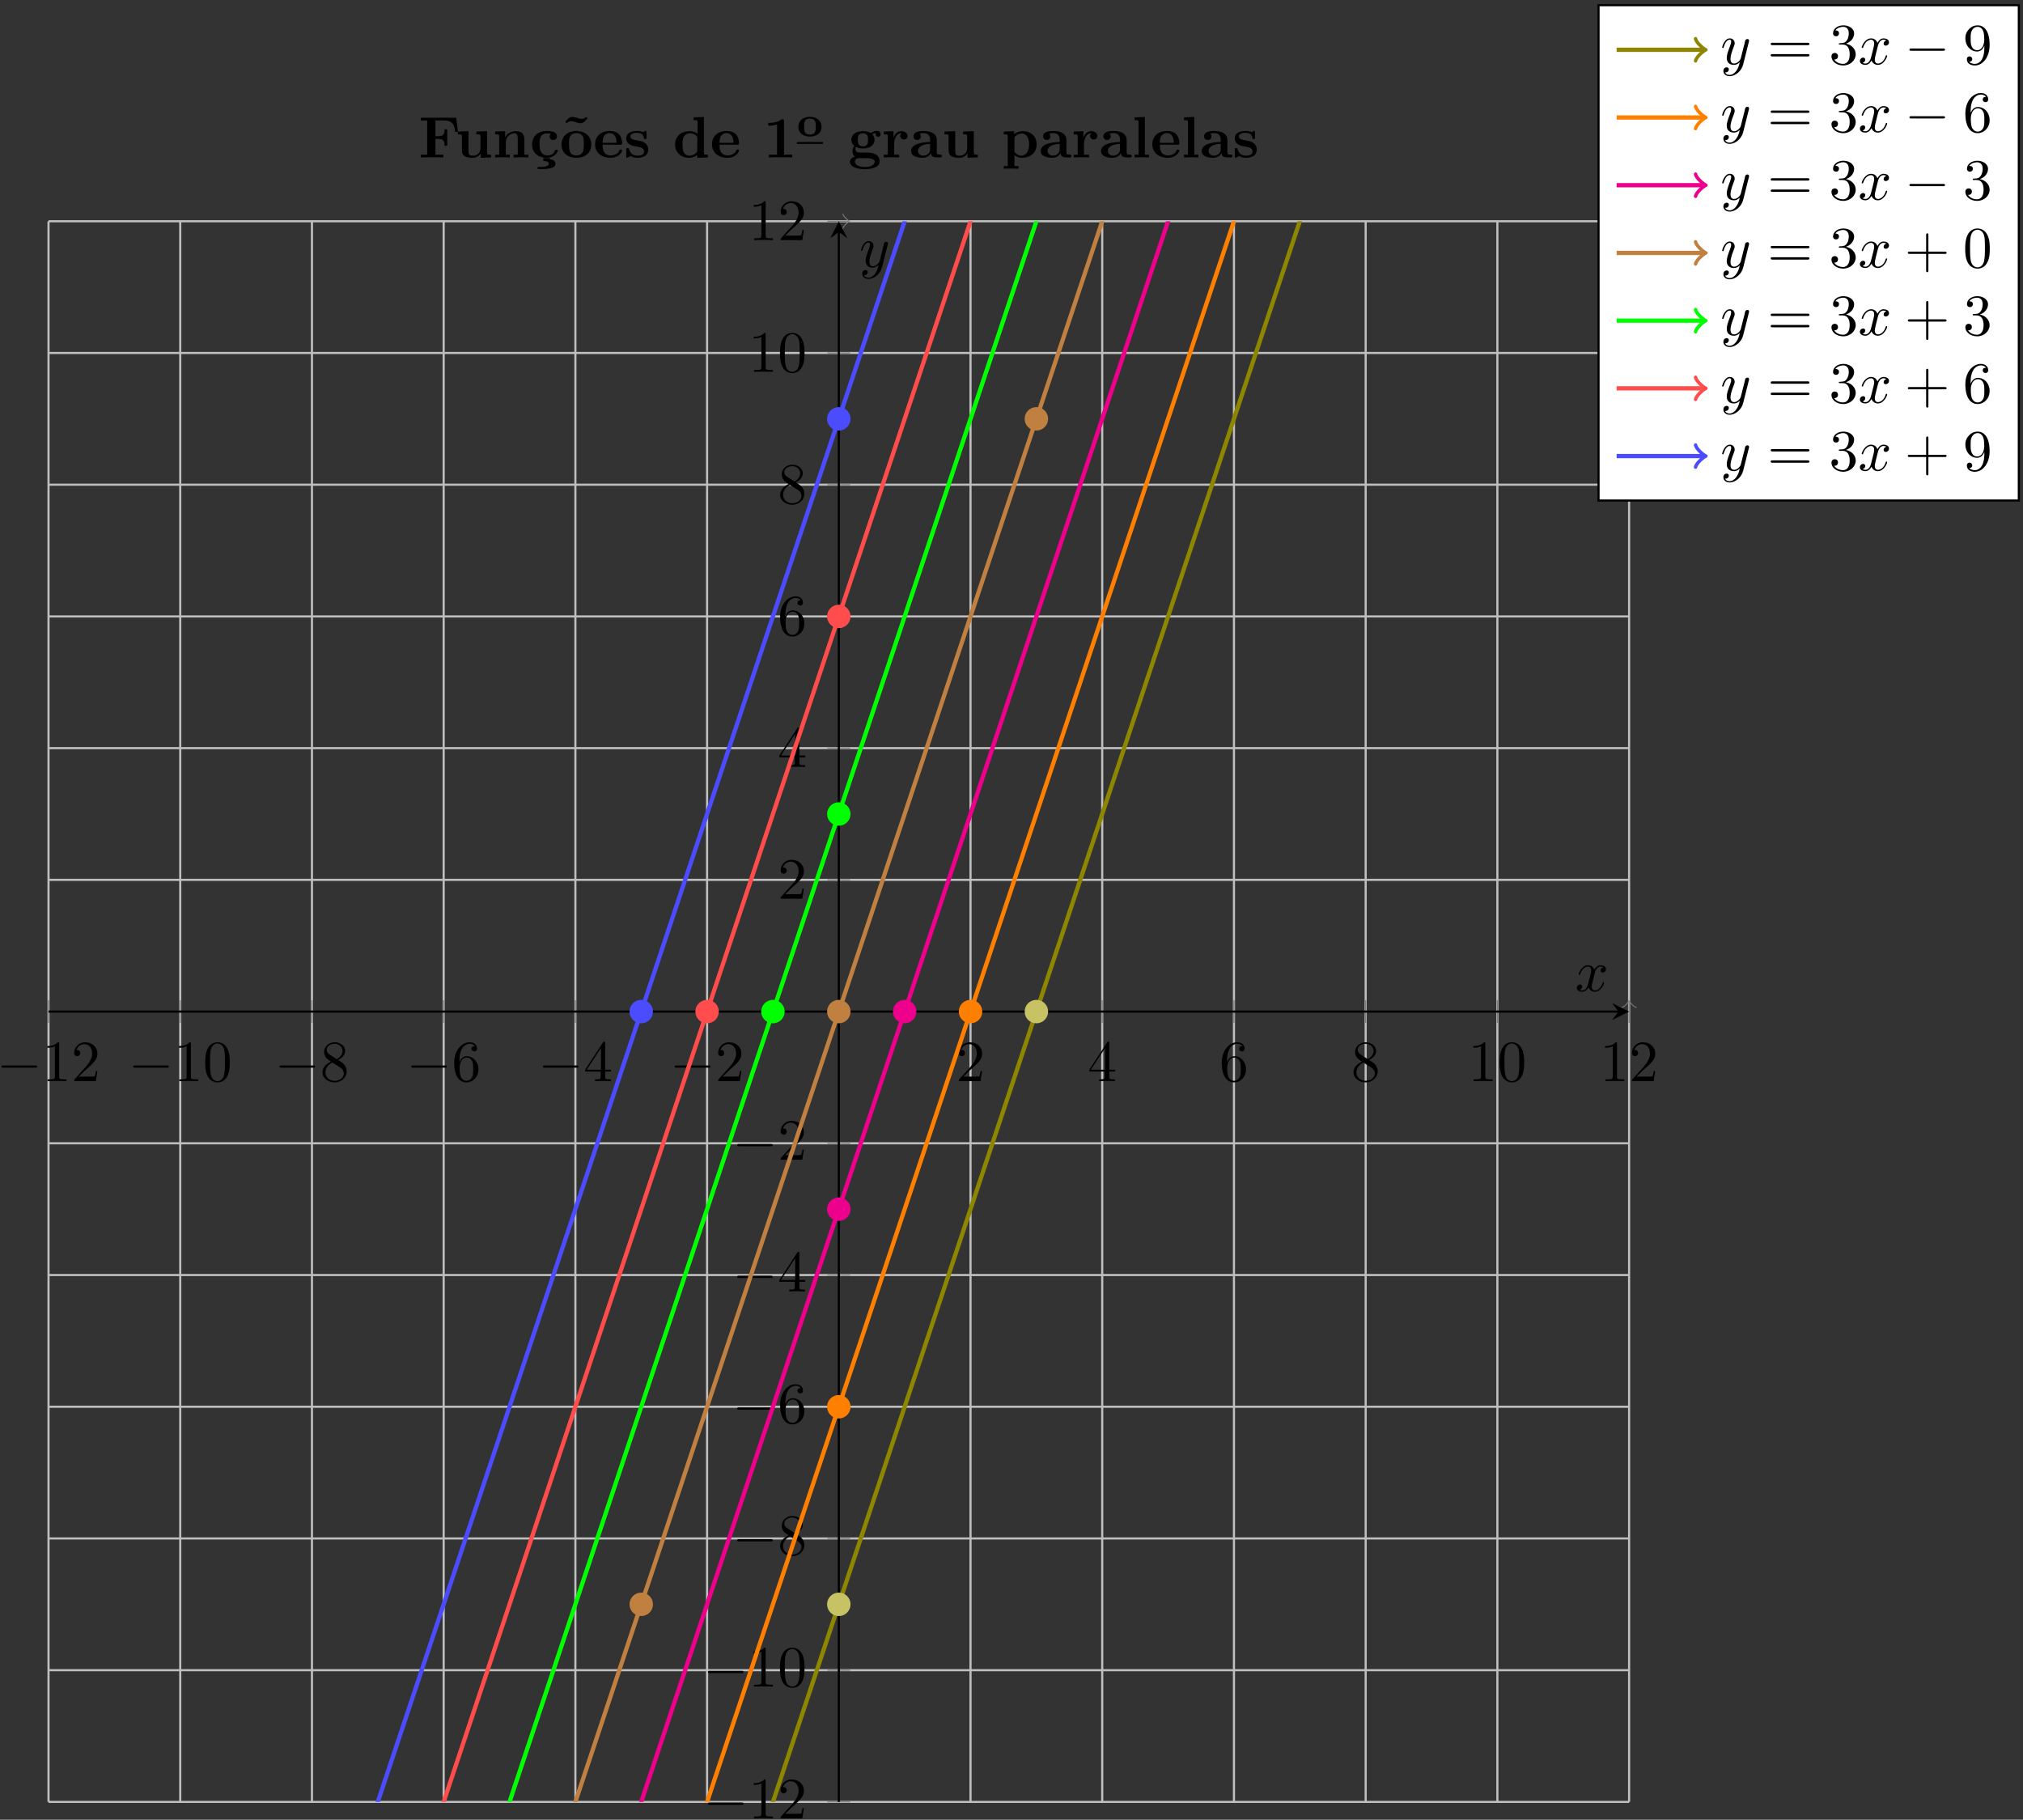 <?xml version="1.0" encoding="UTF-8"?>
<svg xmlns="http://www.w3.org/2000/svg" xmlns:xlink="http://www.w3.org/1999/xlink" width="378pt" height="340pt" viewBox="0 0 378 340" version="1.1">
<rect x="0" y="0" width="378" height="340" fill="#333333" stroke="none"/>
<defs>
<g>
<symbol overflow="visible" id="glyph0-0">
<path style="stroke:none;" d=""/>
</symbol>
<symbol overflow="visible" id="glyph0-1">
<path style="stroke:none;" d="M 7.188 -2.516 C 7.375 -2.516 7.562 -2.516 7.562 -2.719 C 7.562 -2.938 7.375 -2.938 7.188 -2.938 L 1.281 -2.938 C 1.094 -2.938 0.906 -2.938 0.906 -2.719 C 0.906 -2.516 1.094 -2.516 1.281 -2.516 Z M 7.188 -2.516 "/>
</symbol>
<symbol overflow="visible" id="glyph1-0">
<path style="stroke:none;" d=""/>
</symbol>
<symbol overflow="visible" id="glyph1-1">
<path style="stroke:none;" d="M 3.203 -6.984 C 3.203 -7.234 3.203 -7.266 2.953 -7.266 C 2.281 -6.562 1.312 -6.562 0.969 -6.562 L 0.969 -6.234 C 1.188 -6.234 1.828 -6.234 2.406 -6.516 L 2.406 -0.859 C 2.406 -0.469 2.359 -0.344 1.391 -0.344 L 1.031 -0.344 L 1.031 0 C 1.422 -0.031 2.359 -0.031 2.797 -0.031 C 3.234 -0.031 4.188 -0.031 4.562 0 L 4.562 -0.344 L 4.219 -0.344 C 3.234 -0.344 3.203 -0.453 3.203 -0.859 Z M 3.203 -6.984 "/>
</symbol>
<symbol overflow="visible" id="glyph1-2">
<path style="stroke:none;" d="M 1.391 -0.844 L 2.547 -1.969 C 4.25 -3.469 4.891 -4.062 4.891 -5.141 C 4.891 -6.391 3.922 -7.266 2.578 -7.266 C 1.359 -7.266 0.547 -6.266 0.547 -5.297 C 0.547 -4.672 1.094 -4.672 1.125 -4.672 C 1.312 -4.672 1.688 -4.812 1.688 -5.25 C 1.688 -5.547 1.5 -5.828 1.109 -5.828 C 1.031 -5.828 1 -5.828 0.969 -5.812 C 1.219 -6.516 1.812 -6.922 2.438 -6.922 C 3.438 -6.922 3.906 -6.047 3.906 -5.141 C 3.906 -4.281 3.359 -3.406 2.766 -2.734 L 0.672 -0.406 C 0.547 -0.281 0.547 -0.266 0.547 0 L 4.594 0 L 4.891 -1.891 L 4.625 -1.891 C 4.562 -1.578 4.5 -1.094 4.391 -0.922 C 4.312 -0.844 3.594 -0.844 3.344 -0.844 Z M 1.391 -0.844 "/>
</symbol>
<symbol overflow="visible" id="glyph1-3">
<path style="stroke:none;" d="M 5.016 -3.484 C 5.016 -4.359 4.969 -5.234 4.578 -6.047 C 4.078 -7.094 3.188 -7.266 2.719 -7.266 C 2.078 -7.266 1.281 -6.984 0.828 -5.969 C 0.484 -5.219 0.422 -4.359 0.422 -3.484 C 0.422 -2.672 0.469 -1.688 0.922 -0.859 C 1.391 0.016 2.188 0.234 2.719 0.234 C 3.297 0.234 4.141 0.016 4.609 -1.031 C 4.969 -1.781 5.016 -2.625 5.016 -3.484 Z M 2.719 0 C 2.297 0 1.641 -0.266 1.453 -1.312 C 1.328 -1.969 1.328 -2.984 1.328 -3.625 C 1.328 -4.312 1.328 -5.031 1.422 -5.625 C 1.625 -6.922 2.438 -7.031 2.719 -7.031 C 3.078 -7.031 3.797 -6.828 4 -5.75 C 4.109 -5.141 4.109 -4.312 4.109 -3.625 C 4.109 -2.797 4.109 -2.062 3.984 -1.359 C 3.828 -0.328 3.203 0 2.719 0 Z M 2.719 0 "/>
</symbol>
<symbol overflow="visible" id="glyph1-4">
<path style="stroke:none;" d="M 1.781 -4.984 C 1.281 -5.312 1.234 -5.688 1.234 -5.875 C 1.234 -6.531 1.938 -6.984 2.719 -6.984 C 3.516 -6.984 4.203 -6.422 4.203 -5.641 C 4.203 -5.016 3.781 -4.5 3.125 -4.109 Z M 3.375 -3.953 C 4.156 -4.359 4.688 -4.922 4.688 -5.641 C 4.688 -6.641 3.719 -7.266 2.719 -7.266 C 1.641 -7.266 0.75 -6.453 0.75 -5.438 C 0.75 -5.25 0.781 -4.75 1.234 -4.25 C 1.359 -4.109 1.75 -3.844 2.031 -3.656 C 1.391 -3.344 0.453 -2.719 0.453 -1.641 C 0.453 -0.484 1.578 0.234 2.719 0.234 C 3.953 0.234 4.984 -0.672 4.984 -1.828 C 4.984 -2.219 4.859 -2.719 4.453 -3.172 C 4.25 -3.406 4.062 -3.516 3.375 -3.953 Z M 2.281 -3.484 L 3.625 -2.641 C 3.922 -2.438 4.438 -2.109 4.438 -1.438 C 4.438 -0.625 3.625 -0.062 2.719 -0.062 C 1.781 -0.062 1 -0.734 1 -1.641 C 1 -2.281 1.359 -2.984 2.281 -3.484 Z M 2.281 -3.484 "/>
</symbol>
<symbol overflow="visible" id="glyph1-5">
<path style="stroke:none;" d="M 1.438 -3.578 L 1.438 -3.844 C 1.438 -6.594 2.797 -6.984 3.344 -6.984 C 3.609 -6.984 4.062 -6.922 4.312 -6.547 C 4.141 -6.547 3.703 -6.547 3.703 -6.062 C 3.703 -5.719 3.969 -5.562 4.203 -5.562 C 4.391 -5.562 4.719 -5.656 4.719 -6.078 C 4.719 -6.734 4.234 -7.266 3.328 -7.266 C 1.938 -7.266 0.453 -5.859 0.453 -3.453 C 0.453 -0.531 1.719 0.234 2.734 0.234 C 3.953 0.234 4.984 -0.781 4.984 -2.219 C 4.984 -3.609 4.016 -4.656 2.797 -4.656 C 2.062 -4.656 1.656 -4.094 1.438 -3.578 Z M 2.734 -0.062 C 2.047 -0.062 1.719 -0.719 1.656 -0.891 C 1.469 -1.391 1.469 -2.266 1.469 -2.469 C 1.469 -3.312 1.812 -4.406 2.797 -4.406 C 2.969 -4.406 3.469 -4.406 3.812 -3.734 C 4 -3.328 4 -2.766 4 -2.234 C 4 -1.719 4 -1.172 3.812 -0.781 C 3.484 -0.125 2.984 -0.062 2.734 -0.062 Z M 2.734 -0.062 "/>
</symbol>
<symbol overflow="visible" id="glyph1-6">
<path style="stroke:none;" d="M 3.203 -1.797 L 3.203 -0.844 C 3.203 -0.453 3.188 -0.344 2.375 -0.344 L 2.156 -0.344 L 2.156 0 C 2.594 -0.031 3.156 -0.031 3.625 -0.031 C 4.078 -0.031 4.656 -0.031 5.109 0 L 5.109 -0.344 L 4.875 -0.344 C 4.062 -0.344 4.047 -0.453 4.047 -0.844 L 4.047 -1.797 L 5.141 -1.797 L 5.141 -2.141 L 4.047 -2.141 L 4.047 -7.094 C 4.047 -7.312 4.047 -7.391 3.875 -7.391 C 3.781 -7.391 3.734 -7.391 3.656 -7.25 L 0.312 -2.141 L 0.312 -1.797 Z M 3.266 -2.141 L 0.609 -2.141 L 3.266 -6.203 Z M 3.266 -2.141 "/>
</symbol>
<symbol overflow="visible" id="glyph1-7">
<path style="stroke:none;" d="M 7.5 -3.562 C 7.656 -3.562 7.859 -3.562 7.859 -3.781 C 7.859 -4 7.656 -4 7.5 -4 L 0.969 -4 C 0.812 -4 0.609 -4 0.609 -3.781 C 0.609 -3.562 0.812 -3.562 0.984 -3.562 Z M 7.5 -1.453 C 7.656 -1.453 7.859 -1.453 7.859 -1.672 C 7.859 -1.891 7.656 -1.891 7.5 -1.891 L 0.984 -1.891 C 0.812 -1.891 0.609 -1.891 0.609 -1.672 C 0.609 -1.453 0.812 -1.453 0.969 -1.453 Z M 7.5 -1.453 "/>
</symbol>
<symbol overflow="visible" id="glyph1-8">
<path style="stroke:none;" d="M 3.156 -3.844 C 4.062 -4.141 4.688 -4.891 4.688 -5.766 C 4.688 -6.656 3.734 -7.266 2.688 -7.266 C 1.578 -7.266 0.75 -6.609 0.75 -5.781 C 0.75 -5.422 1 -5.219 1.312 -5.219 C 1.641 -5.219 1.859 -5.453 1.859 -5.766 C 1.859 -6.312 1.359 -6.312 1.188 -6.312 C 1.531 -6.844 2.25 -6.984 2.641 -6.984 C 3.094 -6.984 3.688 -6.75 3.688 -5.766 C 3.688 -5.641 3.672 -5 3.375 -4.531 C 3.047 -4 2.688 -3.969 2.406 -3.953 C 2.328 -3.953 2.062 -3.922 1.984 -3.922 C 1.891 -3.922 1.828 -3.906 1.828 -3.797 C 1.828 -3.672 1.891 -3.672 2.078 -3.672 L 2.562 -3.672 C 3.453 -3.672 3.859 -2.938 3.859 -1.859 C 3.859 -0.375 3.109 -0.062 2.625 -0.062 C 2.156 -0.062 1.344 -0.25 0.953 -0.891 C 1.344 -0.844 1.672 -1.078 1.672 -1.5 C 1.672 -1.891 1.391 -2.109 1.062 -2.109 C 0.812 -2.109 0.453 -1.953 0.453 -1.469 C 0.453 -0.484 1.469 0.234 2.656 0.234 C 3.984 0.234 4.984 -0.75 4.984 -1.859 C 4.984 -2.766 4.297 -3.609 3.156 -3.844 Z M 3.156 -3.844 "/>
</symbol>
<symbol overflow="visible" id="glyph1-9">
<path style="stroke:none;" d="M 4 -3.469 L 4 -3.125 C 4 -0.562 2.875 -0.062 2.234 -0.062 C 2.047 -0.062 1.469 -0.094 1.172 -0.453 C 1.641 -0.453 1.734 -0.781 1.734 -0.953 C 1.734 -1.297 1.469 -1.469 1.234 -1.469 C 1.062 -1.469 0.734 -1.359 0.734 -0.938 C 0.734 -0.203 1.312 0.234 2.25 0.234 C 3.656 0.234 4.984 -1.25 4.984 -3.594 C 4.984 -6.516 3.734 -7.266 2.766 -7.266 C 2.156 -7.266 1.625 -7.062 1.156 -6.578 C 0.703 -6.078 0.453 -5.625 0.453 -4.812 C 0.453 -3.453 1.422 -2.375 2.641 -2.375 C 3.297 -2.375 3.75 -2.828 4 -3.469 Z M 2.656 -2.625 C 2.469 -2.625 1.969 -2.625 1.641 -3.312 C 1.438 -3.719 1.438 -4.266 1.438 -4.797 C 1.438 -5.391 1.438 -5.906 1.672 -6.297 C 1.969 -6.844 2.375 -6.984 2.766 -6.984 C 3.266 -6.984 3.625 -6.625 3.812 -6.125 C 3.938 -5.781 3.984 -5.094 3.984 -4.594 C 3.984 -3.688 3.609 -2.625 2.656 -2.625 Z M 2.656 -2.625 "/>
</symbol>
<symbol overflow="visible" id="glyph1-10">
<path style="stroke:none;" d="M 4.453 -2.516 L 7.5 -2.516 C 7.656 -2.516 7.859 -2.516 7.859 -2.719 C 7.859 -2.938 7.656 -2.938 7.5 -2.938 L 4.453 -2.938 L 4.453 -6 C 4.453 -6.156 4.453 -6.359 4.25 -6.359 C 4.031 -6.359 4.031 -6.156 4.031 -6 L 4.031 -2.938 L 0.969 -2.938 C 0.812 -2.938 0.609 -2.938 0.609 -2.719 C 0.609 -2.516 0.812 -2.516 0.969 -2.516 L 4.031 -2.516 L 4.031 0.547 C 4.031 0.703 4.031 0.906 4.25 0.906 C 4.453 0.906 4.453 0.703 4.453 0.547 Z M 4.453 -2.516 "/>
</symbol>
<symbol overflow="visible" id="glyph2-0">
<path style="stroke:none;" d=""/>
</symbol>
<symbol overflow="visible" id="glyph2-1">
<path style="stroke:none;" d="M 3.641 -3.297 C 3.703 -3.578 3.953 -4.578 4.719 -4.578 C 4.781 -4.578 5.031 -4.578 5.266 -4.438 C 4.969 -4.391 4.75 -4.109 4.75 -3.844 C 4.75 -3.672 4.859 -3.469 5.156 -3.469 C 5.406 -3.469 5.75 -3.672 5.75 -4.094 C 5.75 -4.672 5.109 -4.828 4.734 -4.828 C 4.094 -4.828 3.719 -4.25 3.594 -3.984 C 3.312 -4.719 2.719 -4.828 2.406 -4.828 C 1.281 -4.828 0.656 -3.406 0.656 -3.141 C 0.656 -3.031 0.766 -3.031 0.781 -3.031 C 0.875 -3.031 0.906 -3.047 0.922 -3.156 C 1.297 -4.312 2.016 -4.578 2.391 -4.578 C 2.594 -4.578 2.984 -4.484 2.984 -3.844 C 2.984 -3.516 2.797 -2.781 2.391 -1.25 C 2.219 -0.578 1.828 -0.125 1.359 -0.125 C 1.281 -0.125 1.031 -0.125 0.812 -0.266 C 1.078 -0.312 1.312 -0.547 1.312 -0.844 C 1.312 -1.141 1.078 -1.234 0.922 -1.234 C 0.594 -1.234 0.312 -0.953 0.312 -0.594 C 0.312 -0.094 0.859 0.125 1.344 0.125 C 2.062 0.125 2.453 -0.641 2.484 -0.703 C 2.625 -0.312 3.016 0.125 3.672 0.125 C 4.781 0.125 5.406 -1.281 5.406 -1.562 C 5.406 -1.672 5.312 -1.672 5.281 -1.672 C 5.188 -1.672 5.156 -1.625 5.141 -1.547 C 4.781 -0.375 4.031 -0.125 3.688 -0.125 C 3.266 -0.125 3.094 -0.469 3.094 -0.844 C 3.094 -1.078 3.156 -1.312 3.266 -1.797 Z M 3.641 -3.297 "/>
</symbol>
<symbol overflow="visible" id="glyph2-2">
<path style="stroke:none;" d="M 5.297 -4.156 C 5.344 -4.312 5.344 -4.328 5.344 -4.406 C 5.344 -4.609 5.188 -4.703 5.031 -4.703 C 4.922 -4.703 4.75 -4.641 4.641 -4.469 C 4.625 -4.422 4.531 -4.078 4.5 -3.875 C 4.422 -3.594 4.344 -3.297 4.281 -3.016 L 3.781 -1.047 C 3.734 -0.891 3.266 -0.125 2.547 -0.125 C 2 -0.125 1.875 -0.594 1.875 -1 C 1.875 -1.5 2.062 -2.188 2.438 -3.141 C 2.609 -3.594 2.656 -3.703 2.656 -3.922 C 2.656 -4.422 2.297 -4.828 1.75 -4.828 C 0.719 -4.828 0.312 -3.234 0.312 -3.141 C 0.312 -3.031 0.422 -3.031 0.453 -3.031 C 0.562 -3.031 0.562 -3.047 0.625 -3.234 C 0.922 -4.25 1.359 -4.578 1.719 -4.578 C 1.812 -4.578 2 -4.578 2 -4.234 C 2 -3.953 1.891 -3.672 1.812 -3.469 C 1.375 -2.312 1.172 -1.688 1.172 -1.172 C 1.172 -0.203 1.859 0.125 2.516 0.125 C 2.938 0.125 3.297 -0.062 3.609 -0.375 C 3.469 0.203 3.344 0.734 2.906 1.312 C 2.625 1.672 2.203 2 1.703 2 C 1.547 2 1.062 1.969 0.875 1.531 C 1.047 1.531 1.188 1.531 1.344 1.406 C 1.453 1.312 1.562 1.172 1.562 0.953 C 1.562 0.625 1.266 0.578 1.156 0.578 C 0.906 0.578 0.547 0.75 0.547 1.281 C 0.547 1.828 1.031 2.234 1.703 2.234 C 2.828 2.234 3.953 1.25 4.25 0.016 Z M 5.297 -4.156 "/>
</symbol>
<symbol overflow="visible" id="glyph3-0">
<path style="stroke:none;" d=""/>
</symbol>
<symbol overflow="visible" id="glyph3-1">
<path style="stroke:none;" d="M 7.031 -7.422 L 0.422 -7.422 L 0.422 -6.906 L 1.609 -6.906 L 1.609 -0.516 L 0.422 -0.516 L 0.422 0 C 0.844 -0.031 1.938 -0.031 2.422 -0.031 C 2.953 -0.031 4.141 -0.031 4.625 0 L 4.625 -0.516 L 3.156 -0.516 L 3.156 -3.453 L 3.703 -3.453 C 4.75 -3.453 4.844 -2.984 4.844 -2.188 L 5.359 -2.188 L 5.359 -5.25 L 4.844 -5.25 C 4.844 -4.438 4.75 -3.969 3.703 -3.969 L 3.156 -3.969 L 3.156 -6.906 L 4.672 -6.906 C 6.438 -6.906 6.688 -6.062 6.844 -4.781 L 7.359 -4.781 Z M 7.031 -7.422 "/>
</symbol>
<symbol overflow="visible" id="glyph3-2">
<path style="stroke:none;" d="M 4.781 -0.781 L 4.781 0.062 L 6.703 0 L 6.703 -0.516 C 6.031 -0.516 5.953 -0.516 5.953 -0.938 L 5.953 -4.906 L 3.953 -4.828 L 3.953 -4.312 C 4.641 -4.312 4.719 -4.312 4.719 -3.875 L 4.719 -1.797 C 4.719 -0.906 4.156 -0.328 3.359 -0.328 C 2.516 -0.328 2.484 -0.594 2.484 -1.188 L 2.484 -4.906 L 0.484 -4.828 L 0.484 -4.312 C 1.172 -4.312 1.25 -4.312 1.25 -3.875 L 1.25 -1.344 C 1.25 -0.172 2.125 0.062 3.203 0.062 C 3.484 0.062 4.281 0.062 4.781 -0.781 Z M 4.781 -0.781 "/>
</symbol>
<symbol overflow="visible" id="glyph3-3">
<path style="stroke:none;" d="M 1.25 -3.875 L 1.25 -0.516 L 0.484 -0.516 L 0.484 0 C 0.797 -0.016 1.453 -0.031 1.859 -0.031 C 2.297 -0.031 2.938 -0.016 3.234 0 L 3.234 -0.516 L 2.484 -0.516 L 2.484 -2.797 C 2.484 -3.984 3.422 -4.516 4.109 -4.516 C 4.484 -4.516 4.719 -4.281 4.719 -3.453 L 4.719 -0.516 L 3.953 -0.516 L 3.953 0 C 4.266 -0.016 4.922 -0.031 5.328 -0.031 C 5.766 -0.031 6.406 -0.016 6.703 0 L 6.703 -0.516 L 5.953 -0.516 L 5.953 -3.344 C 5.953 -4.484 5.359 -4.906 4.281 -4.906 C 3.234 -4.906 2.656 -4.281 2.359 -3.734 L 2.359 -4.906 L 0.484 -4.828 L 0.484 -4.312 C 1.172 -4.312 1.25 -4.312 1.25 -3.875 Z M 1.25 -3.875 "/>
</symbol>
<symbol overflow="visible" id="glyph3-4">
<path style="stroke:none;" d="M 3.75 0.125 L 2.516 0.125 L 2.516 0.656 C 2.875 0.656 3.562 0.734 3.562 1.203 C 3.562 1.781 2.297 1.781 1.875 1.781 L 1.469 1.781 L 1.469 2.172 L 2.078 2.172 C 2.625 2.172 3.172 2.156 3.719 2.047 C 4.188 1.953 4.797 1.766 4.797 1.203 C 4.797 0.594 4.203 0.406 3.75 0.328 Z M 3.75 0.125 "/>
</symbol>
<symbol overflow="visible" id="glyph3-5">
<path style="stroke:none;" d="M 3.922 -4.438 C 3.734 -4.266 3.703 -4.031 3.703 -3.938 C 3.703 -3.453 4.094 -3.25 4.391 -3.25 C 4.719 -3.25 5.078 -3.484 5.078 -3.938 C 5.078 -4.875 3.812 -4.938 3.172 -4.938 C 1.219 -4.938 0.422 -3.688 0.422 -2.422 C 0.422 -0.969 1.438 0.062 3.125 0.062 C 4.891 0.062 5.219 -1.203 5.219 -1.281 C 5.219 -1.422 5.062 -1.422 4.953 -1.422 C 4.75 -1.422 4.75 -1.406 4.688 -1.266 C 4.406 -0.578 3.875 -0.375 3.328 -0.375 C 1.812 -0.375 1.812 -1.969 1.812 -2.469 C 1.812 -3.094 1.812 -4.5 3.219 -4.5 C 3.594 -4.5 3.781 -4.469 3.922 -4.438 Z M 3.922 -4.438 "/>
</symbol>
<symbol overflow="visible" id="glyph3-6">
<path style="stroke:none;" d="M 5.219 -7.297 L 4.922 -7.562 C 4.609 -7.203 4.219 -7.203 4.094 -7.203 C 3.875 -7.203 3.703 -7.234 3.234 -7.391 C 2.719 -7.547 2.516 -7.562 2.359 -7.562 C 2.172 -7.562 1.875 -7.531 1.578 -7.234 C 1.469 -7.109 1.172 -6.781 1.047 -6.656 L 1.328 -6.391 C 1.656 -6.766 2.047 -6.766 2.156 -6.766 C 2.375 -6.766 2.562 -6.734 3.031 -6.578 C 3.531 -6.406 3.734 -6.391 3.891 -6.391 C 4.094 -6.391 4.391 -6.438 4.672 -6.734 C 4.797 -6.844 5.094 -7.172 5.219 -7.297 Z M 5.219 -7.297 "/>
</symbol>
<symbol overflow="visible" id="glyph3-7">
<path style="stroke:none;" d="M 5.906 -2.375 C 5.906 -3.844 4.906 -4.938 3.125 -4.938 C 1.344 -4.938 0.344 -3.828 0.344 -2.375 C 0.344 -1.031 1.312 0.062 3.125 0.062 C 4.969 0.062 5.906 -1.031 5.906 -2.375 Z M 3.125 -0.375 C 1.75 -0.375 1.75 -1.547 1.75 -2.5 C 1.75 -2.984 1.75 -3.547 1.938 -3.922 C 2.141 -4.312 2.594 -4.547 3.125 -4.547 C 3.594 -4.547 4.047 -4.375 4.281 -3.984 C 4.516 -3.625 4.516 -3.016 4.516 -2.5 C 4.516 -1.547 4.516 -0.375 3.125 -0.375 Z M 3.125 -0.375 "/>
</symbol>
<symbol overflow="visible" id="glyph3-8">
<path style="stroke:none;" d="M 5.031 -2.375 C 5.281 -2.375 5.391 -2.375 5.391 -2.672 C 5.391 -3.016 5.328 -3.812 4.781 -4.359 C 4.375 -4.75 3.797 -4.938 3.047 -4.938 C 1.297 -4.938 0.344 -3.812 0.344 -2.453 C 0.344 -1 1.438 0.062 3.203 0.062 C 4.922 0.062 5.391 -1.094 5.391 -1.281 C 5.391 -1.469 5.188 -1.469 5.125 -1.469 C 4.938 -1.469 4.922 -1.422 4.859 -1.25 C 4.625 -0.719 4 -0.375 3.297 -0.375 C 1.75 -0.375 1.75 -1.828 1.75 -2.375 Z M 1.75 -2.734 C 1.766 -3.156 1.781 -3.625 2 -3.984 C 2.297 -4.422 2.719 -4.547 3.047 -4.547 C 4.312 -4.547 4.344 -3.125 4.359 -2.734 Z M 1.75 -2.734 "/>
</symbol>
<symbol overflow="visible" id="glyph3-9">
<path style="stroke:none;" d="M 2.297 -3.203 C 1.891 -3.281 1.188 -3.406 1.188 -3.922 C 1.188 -4.594 2.203 -4.594 2.406 -4.594 C 3.234 -4.594 3.641 -4.281 3.703 -3.672 C 3.703 -3.516 3.719 -3.453 3.953 -3.453 C 4.203 -3.453 4.203 -3.516 4.203 -3.766 L 4.203 -4.641 C 4.203 -4.844 4.203 -4.938 4.016 -4.938 C 3.969 -4.938 3.953 -4.938 3.516 -4.734 C 3.234 -4.875 2.859 -4.938 2.422 -4.938 C 2.094 -4.938 0.422 -4.938 0.422 -3.516 C 0.422 -3.078 0.625 -2.781 0.844 -2.594 C 1.281 -2.219 1.703 -2.156 2.547 -2 C 2.938 -1.938 3.75 -1.781 3.75 -1.141 C 3.75 -0.328 2.75 -0.328 2.516 -0.328 C 1.359 -0.328 1.062 -1.125 0.938 -1.594 C 0.891 -1.75 0.828 -1.75 0.672 -1.75 C 0.422 -1.75 0.422 -1.672 0.422 -1.422 L 0.422 -0.234 C 0.422 -0.031 0.422 0.062 0.609 0.062 C 0.688 0.062 0.703 0.062 0.938 -0.094 C 0.953 -0.094 1.188 -0.266 1.219 -0.281 C 1.719 0.062 2.297 0.062 2.516 0.062 C 2.844 0.062 4.531 0.062 4.531 -1.531 C 4.531 -2 4.312 -2.375 3.922 -2.688 C 3.5 -3 3.156 -3.062 2.297 -3.203 Z M 2.297 -3.203 "/>
</symbol>
<symbol overflow="visible" id="glyph3-10">
<path style="stroke:none;" d="M 4.562 -0.469 L 4.562 0.062 L 6.547 0 L 6.547 -0.516 C 5.875 -0.516 5.797 -0.516 5.797 -0.938 L 5.797 -7.562 L 3.875 -7.484 L 3.875 -6.969 C 4.547 -6.969 4.625 -6.969 4.625 -6.547 L 4.625 -4.422 C 4.078 -4.844 3.516 -4.906 3.156 -4.906 C 1.562 -4.906 0.422 -3.953 0.422 -2.406 C 0.422 -0.969 1.422 0.062 3.031 0.062 C 3.703 0.062 4.219 -0.203 4.562 -0.469 Z M 4.562 -3.844 L 4.562 -1.125 C 4.422 -0.922 3.969 -0.328 3.141 -0.328 C 1.812 -0.328 1.812 -1.641 1.812 -2.406 C 1.812 -2.938 1.812 -3.516 2.094 -3.953 C 2.406 -4.406 2.922 -4.516 3.266 -4.516 C 3.875 -4.516 4.312 -4.172 4.562 -3.844 Z M 4.562 -3.844 "/>
</symbol>
<symbol overflow="visible" id="glyph3-11">
<path style="stroke:none;" d="M 3.859 -6.797 C 3.859 -7.031 3.859 -7.141 3.578 -7.141 C 3.453 -7.141 3.438 -7.141 3.344 -7.062 C 2.5 -6.453 1.375 -6.453 1.141 -6.453 L 0.922 -6.453 L 0.922 -5.938 L 1.141 -5.938 C 1.312 -5.938 1.922 -5.938 2.562 -6.156 L 2.562 -0.516 L 1.047 -0.516 L 1.047 0 C 1.531 -0.031 2.688 -0.031 3.219 -0.031 C 3.75 -0.031 4.906 -0.031 5.391 0 L 5.391 -0.516 L 3.859 -0.516 Z M 3.859 -6.797 "/>
</symbol>
<symbol overflow="visible" id="glyph3-12">
<path style="stroke:none;" d="M 2.781 -2.078 C 1.828 -2.078 1.828 -2.797 1.828 -3.297 C 1.828 -3.781 1.828 -4.516 2.781 -4.516 C 3.734 -4.516 3.734 -3.781 3.734 -3.297 C 3.734 -2.797 3.734 -2.078 2.781 -2.078 Z M 1.453 -1.969 C 1.953 -1.703 2.516 -1.672 2.781 -1.672 C 4.359 -1.672 4.953 -2.531 4.953 -3.297 C 4.953 -3.812 4.672 -4.172 4.516 -4.344 C 4.844 -4.516 5.078 -4.531 5.188 -4.547 C 5.172 -4.5 5.141 -4.391 5.141 -4.328 C 5.141 -4.062 5.328 -3.859 5.609 -3.859 C 5.906 -3.859 6.078 -4.062 6.078 -4.328 C 6.078 -4.578 5.906 -4.969 5.406 -4.969 C 5.234 -4.969 4.719 -4.922 4.25 -4.547 C 4.047 -4.672 3.594 -4.906 2.781 -4.906 C 1.203 -4.906 0.609 -4.062 0.609 -3.297 C 0.609 -2.844 0.828 -2.406 1.172 -2.156 C 0.875 -1.766 0.812 -1.406 0.812 -1.172 C 0.812 -1.016 0.844 -0.484 1.281 -0.125 C 1.141 -0.094 0.344 0.125 0.344 0.812 C 0.344 1.375 0.953 2.188 3.125 2.188 C 5.062 2.188 5.906 1.547 5.906 0.781 C 5.906 0.453 5.828 -0.234 5.094 -0.594 C 4.484 -0.906 3.828 -0.906 2.781 -0.906 C 2.5 -0.906 2 -0.906 1.938 -0.922 C 1.469 -1 1.344 -1.406 1.344 -1.609 C 1.344 -1.719 1.391 -1.875 1.453 -1.969 Z M 2.125 0.141 L 3.406 0.141 C 3.734 0.141 4.969 0.141 4.969 0.812 C 4.969 1.203 4.547 1.797 3.125 1.797 C 1.828 1.797 1.281 1.297 1.281 0.797 C 1.281 0.141 1.969 0.141 2.125 0.141 Z M 2.125 0.141 "/>
</symbol>
<symbol overflow="visible" id="glyph3-13">
<path style="stroke:none;" d="M 2.219 -3.672 L 2.219 -4.906 L 0.406 -4.828 L 0.406 -4.312 C 1.078 -4.312 1.156 -4.312 1.156 -3.875 L 1.156 -0.516 L 0.406 -0.516 L 0.406 0 C 0.781 -0.016 1.281 -0.031 1.781 -0.031 C 2.188 -0.031 2.891 -0.031 3.281 0 L 3.281 -0.516 L 2.328 -0.516 L 2.328 -2.422 C 2.328 -3.188 2.609 -4.516 3.703 -4.516 C 3.688 -4.5 3.484 -4.328 3.484 -4.016 C 3.484 -3.562 3.844 -3.344 4.156 -3.344 C 4.469 -3.344 4.828 -3.578 4.828 -4.016 C 4.828 -4.594 4.234 -4.906 3.672 -4.906 C 2.906 -4.906 2.469 -4.359 2.219 -3.672 Z M 2.219 -3.672 "/>
</symbol>
<symbol overflow="visible" id="glyph3-14">
<path style="stroke:none;" d="M 4.078 -0.844 C 4.078 -0.5 4.078 0 5.219 0 L 5.734 0 C 5.953 0 6.078 0 6.078 -0.266 C 6.078 -0.516 5.938 -0.516 5.797 -0.516 C 5.141 -0.531 5.141 -0.672 5.141 -0.922 L 5.141 -3.266 C 5.141 -4.234 4.359 -4.938 2.734 -4.938 C 2.109 -4.938 0.781 -4.891 0.781 -3.938 C 0.781 -3.453 1.172 -3.25 1.469 -3.25 C 1.797 -3.25 2.156 -3.484 2.156 -3.938 C 2.156 -4.266 1.938 -4.453 1.906 -4.469 C 2.219 -4.531 2.562 -4.547 2.688 -4.547 C 3.516 -4.547 3.891 -4.094 3.891 -3.266 L 3.891 -2.891 C 3.125 -2.859 0.344 -2.766 0.344 -1.172 C 0.344 -0.125 1.703 0.062 2.453 0.062 C 3.328 0.062 3.844 -0.375 4.078 -0.844 Z M 3.891 -2.547 L 3.891 -1.516 C 3.891 -0.469 2.891 -0.328 2.625 -0.328 C 2.062 -0.328 1.625 -0.703 1.625 -1.188 C 1.625 -2.359 3.344 -2.516 3.891 -2.547 Z M 3.891 -2.547 "/>
</symbol>
<symbol overflow="visible" id="glyph3-15">
<path style="stroke:none;" d="M 2.406 -3.594 C 2.406 -3.797 2.406 -3.812 2.562 -3.953 C 3 -4.406 3.562 -4.469 3.812 -4.469 C 4.531 -4.469 5.141 -3.812 5.141 -2.438 C 5.141 -0.891 4.391 -0.328 3.672 -0.328 C 3.516 -0.328 3.016 -0.328 2.516 -0.922 C 2.406 -1.062 2.406 -1.062 2.406 -1.281 Z M 2.406 -0.422 C 2.875 -0.047 3.344 0.062 3.797 0.062 C 5.438 0.062 6.547 -0.922 6.547 -2.438 C 6.547 -3.875 5.547 -4.906 3.984 -4.906 C 3.156 -4.906 2.578 -4.562 2.328 -4.375 L 2.328 -4.906 L 0.406 -4.828 L 0.406 -4.312 C 1.078 -4.312 1.156 -4.312 1.156 -3.891 L 1.156 1.609 L 0.406 1.609 L 0.406 2.109 C 0.703 2.109 1.359 2.078 1.781 2.078 C 2.203 2.078 2.844 2.109 3.156 2.109 L 3.156 1.609 L 2.406 1.609 Z M 2.406 -0.422 "/>
</symbol>
<symbol overflow="visible" id="glyph3-16">
<path style="stroke:none;" d="M 2.438 -7.562 L 0.516 -7.484 L 0.516 -6.969 C 1.188 -6.969 1.266 -6.969 1.266 -6.547 L 1.266 -0.516 L 0.516 -0.516 L 0.516 0 C 0.859 -0.016 1.391 -0.031 1.859 -0.031 C 2.328 -0.031 2.828 -0.016 3.203 0 L 3.203 -0.516 L 2.438 -0.516 Z M 2.438 -7.562 "/>
</symbol>
<symbol overflow="visible" id="glyph4-0">
<path style="stroke:none;" d=""/>
</symbol>
<symbol overflow="visible" id="glyph4-1">
<path style="stroke:none;" d="M 4.609 -1.734 C 4.609 -2.734 3.891 -3.625 2.438 -3.625 C 0.969 -3.625 0.266 -2.734 0.266 -1.734 C 0.266 -0.781 0.969 0.062 2.438 0.062 C 3.922 0.062 4.609 -0.797 4.609 -1.734 Z M 2.438 -0.312 C 1.344 -0.312 1.344 -1.141 1.344 -1.828 C 1.344 -2.484 1.344 -3.297 2.438 -3.297 C 3.531 -3.297 3.531 -2.484 3.531 -1.828 C 3.531 -1.141 3.531 -0.312 2.438 -0.312 Z M 2.438 -0.312 "/>
</symbol>
</g>
<clipPath id="clip1">
  <path d="M 9.066 41.34 L 304.398 41.34 L 304.398 336.668 L 9.066 336.668 Z M 9.066 41.34 "/>
</clipPath>
</defs>
<g id="surface1">
<path style="fill:none;stroke-width:0.399;stroke-linecap:butt;stroke-linejoin:miter;stroke:rgb(75%,75%,75%);stroke-opacity:1;stroke-miterlimit:10;" d="M -0.002 406.078 L -0.002 701.406 M 24.612 406.078 L 24.612 701.406 M 49.221 406.078 L 49.221 701.406 M 73.83 406.078 L 73.83 701.406 M 98.444 406.078 L 98.444 701.406 M 123.053 406.078 L 123.053 701.406 M 172.276 406.078 L 172.276 701.406 M 196.885 406.078 L 196.885 701.406 M 221.498 406.078 L 221.498 701.406 M 246.108 406.078 L 246.108 701.406 M 270.717 406.078 L 270.717 701.406 M 295.33 406.078 L 295.33 700.949 " transform="matrix(1,0,0,-1,9.068,742.746)"/>
<path style="fill:none;stroke-width:0.319;stroke-linecap:round;stroke-linejoin:round;stroke:rgb(75%,75%,75%);stroke-opacity:1;stroke-miterlimit:10;" d="M -1.195 1.593 C -1.098 0.995 -0 0.101 0.301 -0.001 C -0 -0.099 -1.098 -0.997 -1.195 -1.595 " transform="matrix(0,-1,-1,0,304.397,41.797)"/>
<path style="fill:none;stroke-width:0.399;stroke-linecap:butt;stroke-linejoin:miter;stroke:rgb(75%,75%,75%);stroke-opacity:1;stroke-miterlimit:10;" d="M -0.002 406.078 L 295.33 406.078 M -0.002 430.687 L 295.33 430.687 M -0.002 455.301 L 295.33 455.301 M -0.002 479.91 L 295.33 479.91 M -0.002 504.519 L 295.33 504.519 M -0.002 529.133 L 295.33 529.133 M -0.002 578.355 L 295.33 578.355 M -0.002 602.965 L 295.33 602.965 M -0.002 627.574 L 295.33 627.574 M -0.002 652.187 L 295.33 652.187 M -0.002 676.797 L 295.33 676.797 M -0.002 701.406 L 294.87 701.406 " transform="matrix(1,0,0,-1,9.068,742.746)"/>
<path style="fill:none;stroke-width:0.319;stroke-linecap:round;stroke-linejoin:round;stroke:rgb(75%,75%,75%);stroke-opacity:1;stroke-miterlimit:10;" d="M -1.197 1.592 C -1.095 0.995 -0.002 0.1 0.299 -0.001 C -0.002 -0.099 -1.095 -0.997 -1.197 -1.595 " transform="matrix(1,0,0,-1,303.939,41.339)"/>
<path style="fill:none;stroke-width:0.199;stroke-linecap:butt;stroke-linejoin:miter;stroke:rgb(50%,50%,50%);stroke-opacity:1;stroke-miterlimit:10;" d="M -0.002 551.617 L -0.002 555.867 M 24.612 551.617 L 24.612 555.867 M 49.221 551.617 L 49.221 555.867 M 73.83 551.617 L 73.83 555.867 M 98.444 551.617 L 98.444 555.867 M 123.053 551.617 L 123.053 555.867 M 172.276 551.617 L 172.276 555.867 M 196.885 551.617 L 196.885 555.867 M 221.498 551.617 L 221.498 555.867 M 246.108 551.617 L 246.108 555.867 M 270.717 551.617 L 270.717 555.867 M 295.33 551.617 L 295.33 555.535 " transform="matrix(1,0,0,-1,9.068,742.746)"/>
<path style="fill:none;stroke-width:0.159;stroke-linecap:round;stroke-linejoin:round;stroke:rgb(50%,50%,50%);stroke-opacity:1;stroke-miterlimit:10;" d="M -1.016 1.354 C -0.93 0.847 -0 0.085 0.254 -0.001 C -0 -0.083 -0.93 -0.849 -1.016 -1.356 " transform="matrix(0,-1,-1,0,304.397,187.211)"/>
<path style="fill:none;stroke-width:0.199;stroke-linecap:butt;stroke-linejoin:miter;stroke:rgb(50%,50%,50%);stroke-opacity:1;stroke-miterlimit:10;" d="M 145.537 406.078 L 149.791 406.078 M 145.537 430.687 L 149.791 430.687 M 145.537 455.301 L 149.791 455.301 M 145.537 479.91 L 149.791 479.91 M 145.537 504.519 L 149.791 504.519 M 145.537 529.133 L 149.791 529.133 M 145.537 578.355 L 149.791 578.355 M 145.537 602.965 L 149.791 602.965 M 145.537 627.574 L 149.791 627.574 M 145.537 652.187 L 149.791 652.187 M 145.537 676.797 L 149.791 676.797 M 145.537 701.406 L 149.455 701.406 " transform="matrix(1,0,0,-1,9.068,742.746)"/>
<path style="fill:none;stroke-width:0.159;stroke-linecap:round;stroke-linejoin:round;stroke:rgb(50%,50%,50%);stroke-opacity:1;stroke-miterlimit:10;" d="M -1.017 1.354 C -0.932 0.846 -0.002 0.085 0.256 -0.001 C -0.002 -0.083 -0.932 -0.845 -1.017 -1.357 " transform="matrix(1,0,0,-1,158.525,41.339)"/>
<path style="fill:none;stroke-width:0.399;stroke-linecap:butt;stroke-linejoin:miter;stroke:rgb(0%,0%,0%);stroke-opacity:1;stroke-miterlimit:10;" d="M -0.002 553.742 L 293.338 553.742 " transform="matrix(1,0,0,-1,9.068,742.746)"/>
<path style=" stroke:none;fill-rule:nonzero;fill:rgb(0%,0%,0%);fill-opacity:1;" d="M 304.398 189.004 L 301.211 187.41 L 302.406 189.004 L 301.211 190.598 "/>
<path style="fill:none;stroke-width:0.399;stroke-linecap:butt;stroke-linejoin:miter;stroke:rgb(0%,0%,0%);stroke-opacity:1;stroke-miterlimit:10;" d="M 147.666 406.078 L 147.666 699.414 " transform="matrix(1,0,0,-1,9.068,742.746)"/>
<path style=" stroke:none;fill-rule:nonzero;fill:rgb(0%,0%,0%);fill-opacity:1;" d="M 156.734 41.34 L 155.141 44.527 L 156.734 43.332 L 158.328 44.527 "/>
<g style="fill:rgb(0%,0%,0%);fill-opacity:1;">
  <use xlink:href="#glyph0-1" x="-0.629" y="202.003"/>
</g>
<g style="fill:rgb(0%,0%,0%);fill-opacity:1;">
  <use xlink:href="#glyph1-1" x="7.856" y="202.003"/>
  <use xlink:href="#glyph1-2" x="13.311" y="202.003"/>
</g>
<g style="fill:rgb(0%,0%,0%);fill-opacity:1;">
  <use xlink:href="#glyph0-1" x="23.981" y="202.003"/>
</g>
<g style="fill:rgb(0%,0%,0%);fill-opacity:1;">
  <use xlink:href="#glyph1-1" x="32.466" y="202.003"/>
  <use xlink:href="#glyph1-3" x="37.921" y="202.003"/>
</g>
<g style="fill:rgb(0%,0%,0%);fill-opacity:1;">
  <use xlink:href="#glyph0-1" x="51.319" y="202.003"/>
</g>
<g style="fill:rgb(0%,0%,0%);fill-opacity:1;">
  <use xlink:href="#glyph1-4" x="59.804" y="202.003"/>
</g>
<g style="fill:rgb(0%,0%,0%);fill-opacity:1;">
  <use xlink:href="#glyph0-1" x="75.929" y="202.003"/>
</g>
<g style="fill:rgb(0%,0%,0%);fill-opacity:1;">
  <use xlink:href="#glyph1-5" x="84.414" y="202.003"/>
</g>
<g style="fill:rgb(0%,0%,0%);fill-opacity:1;">
  <use xlink:href="#glyph0-1" x="100.54" y="202.003"/>
</g>
<g style="fill:rgb(0%,0%,0%);fill-opacity:1;">
  <use xlink:href="#glyph1-6" x="109.025" y="202.003"/>
</g>
<g style="fill:rgb(0%,0%,0%);fill-opacity:1;">
  <use xlink:href="#glyph0-1" x="125.15" y="202.003"/>
</g>
<g style="fill:rgb(0%,0%,0%);fill-opacity:1;">
  <use xlink:href="#glyph1-2" x="133.635" y="202.003"/>
</g>
<g style="fill:rgb(0%,0%,0%);fill-opacity:1;">
  <use xlink:href="#glyph1-2" x="178.614" y="202.003"/>
</g>
<g style="fill:rgb(0%,0%,0%);fill-opacity:1;">
  <use xlink:href="#glyph1-6" x="203.224" y="202.003"/>
</g>
<g style="fill:rgb(0%,0%,0%);fill-opacity:1;">
  <use xlink:href="#glyph1-5" x="227.835" y="202.003"/>
</g>
<g style="fill:rgb(0%,0%,0%);fill-opacity:1;">
  <use xlink:href="#glyph1-4" x="252.445" y="202.003"/>
</g>
<g style="fill:rgb(0%,0%,0%);fill-opacity:1;">
  <use xlink:href="#glyph1-1" x="274.328" y="202.003"/>
  <use xlink:href="#glyph1-3" x="279.783" y="202.003"/>
</g>
<g style="fill:rgb(0%,0%,0%);fill-opacity:1;">
  <use xlink:href="#glyph1-1" x="298.939" y="202.003"/>
  <use xlink:href="#glyph1-2" x="304.394" y="202.003"/>
</g>
<g style="fill:rgb(0%,0%,0%);fill-opacity:1;">
  <use xlink:href="#glyph0-1" x="131.375" y="339.734"/>
</g>
<g style="fill:rgb(0%,0%,0%);fill-opacity:1;">
  <use xlink:href="#glyph1-1" x="139.86" y="339.734"/>
  <use xlink:href="#glyph1-2" x="145.315" y="339.734"/>
</g>
<g style="fill:rgb(0%,0%,0%);fill-opacity:1;">
  <use xlink:href="#glyph0-1" x="131.375" y="315.124"/>
</g>
<g style="fill:rgb(0%,0%,0%);fill-opacity:1;">
  <use xlink:href="#glyph1-1" x="139.86" y="315.124"/>
  <use xlink:href="#glyph1-3" x="145.315" y="315.124"/>
</g>
<g style="fill:rgb(0%,0%,0%);fill-opacity:1;">
  <use xlink:href="#glyph0-1" x="136.83" y="290.513"/>
</g>
<g style="fill:rgb(0%,0%,0%);fill-opacity:1;">
  <use xlink:href="#glyph1-4" x="145.314" y="290.513"/>
</g>
<g style="fill:rgb(0%,0%,0%);fill-opacity:1;">
  <use xlink:href="#glyph0-1" x="136.83" y="265.903"/>
</g>
<g style="fill:rgb(0%,0%,0%);fill-opacity:1;">
  <use xlink:href="#glyph1-5" x="145.314" y="265.903"/>
</g>
<g style="fill:rgb(0%,0%,0%);fill-opacity:1;">
  <use xlink:href="#glyph0-1" x="136.83" y="241.292"/>
</g>
<g style="fill:rgb(0%,0%,0%);fill-opacity:1;">
  <use xlink:href="#glyph1-6" x="145.314" y="241.292"/>
</g>
<g style="fill:rgb(0%,0%,0%);fill-opacity:1;">
  <use xlink:href="#glyph0-1" x="136.83" y="216.682"/>
</g>
<g style="fill:rgb(0%,0%,0%);fill-opacity:1;">
  <use xlink:href="#glyph1-2" x="145.314" y="216.682"/>
</g>
<g style="fill:rgb(0%,0%,0%);fill-opacity:1;">
  <use xlink:href="#glyph1-2" x="145.315" y="167.915"/>
</g>
<g style="fill:rgb(0%,0%,0%);fill-opacity:1;">
  <use xlink:href="#glyph1-6" x="145.315" y="143.305"/>
</g>
<g style="fill:rgb(0%,0%,0%);fill-opacity:1;">
  <use xlink:href="#glyph1-5" x="145.315" y="118.695"/>
</g>
<g style="fill:rgb(0%,0%,0%);fill-opacity:1;">
  <use xlink:href="#glyph1-4" x="145.315" y="94.084"/>
</g>
<g style="fill:rgb(0%,0%,0%);fill-opacity:1;">
  <use xlink:href="#glyph1-1" x="139.86" y="69.474"/>
  <use xlink:href="#glyph1-3" x="145.315" y="69.474"/>
</g>
<g style="fill:rgb(0%,0%,0%);fill-opacity:1;">
  <use xlink:href="#glyph1-1" x="139.86" y="44.863"/>
  <use xlink:href="#glyph1-2" x="145.315" y="44.863"/>
</g>
<g clip-path="url(#clip1)" clip-rule="nonzero">
<path style="fill:none;stroke-width:0.797;stroke-linecap:butt;stroke-linejoin:miter;stroke:rgb(55.489%,52.55%,0%);stroke-opacity:1;stroke-miterlimit:10;" d="M -0.002 -0 L 12.307 36.918 L 24.612 73.832 L 36.916 110.75 L 49.221 147.664 L 61.526 184.582 L 73.83 221.496 L 86.139 258.414 L 98.444 295.328 L 110.748 332.246 L 123.053 369.16 L 135.358 406.078 L 147.666 442.996 L 159.971 479.91 L 172.276 516.828 L 184.58 553.742 L 196.885 590.66 L 209.19 627.574 L 221.498 664.492 L 233.803 701.406 L 246.108 738.324 L 258.412 775.238 L 270.717 812.156 L 283.026 849.07 L 295.104 885.316 " transform="matrix(1,0,0,-1,9.068,742.746)"/>
<path style="fill:none;stroke-width:0.797;stroke-linecap:butt;stroke-linejoin:miter;stroke:rgb(100%,50%,0%);stroke-opacity:1;stroke-miterlimit:10;" d="M -0.002 36.918 L 12.307 73.832 L 24.612 110.75 L 36.916 147.664 L 49.221 184.582 L 61.526 221.496 L 73.83 258.414 L 86.139 295.328 L 98.444 332.246 L 110.748 369.16 L 135.358 442.996 L 147.666 479.91 L 159.971 516.828 L 172.276 553.742 L 184.58 590.66 L 196.885 627.574 L 209.19 664.492 L 221.498 701.406 L 233.803 738.324 L 246.108 775.238 L 258.412 812.156 L 270.717 849.07 L 283.026 885.988 L 295.104 922.234 " transform="matrix(1,0,0,-1,9.068,742.746)"/>
<path style="fill:none;stroke-width:0.797;stroke-linecap:butt;stroke-linejoin:miter;stroke:rgb(92.549%,0%,54.9%);stroke-opacity:1;stroke-miterlimit:10;" d="M -0.002 73.832 L 12.307 110.75 L 24.612 147.664 L 36.916 184.582 L 49.221 221.496 L 61.526 258.414 L 73.83 295.328 L 86.139 332.246 L 98.444 369.16 L 123.053 442.996 L 135.358 479.91 L 147.666 516.828 L 159.971 553.742 L 172.276 590.66 L 184.58 627.574 L 196.885 664.492 L 209.19 701.406 L 221.498 738.324 L 233.803 775.238 L 246.108 812.156 L 258.412 849.07 L 270.717 885.988 L 283.026 922.906 L 295.104 959.148 " transform="matrix(1,0,0,-1,9.068,742.746)"/>
<path style="fill:none;stroke-width:0.797;stroke-linecap:butt;stroke-linejoin:miter;stroke:rgb(75%,50%,25%);stroke-opacity:1;stroke-miterlimit:10;" d="M -0.002 110.75 L 12.307 147.664 L 24.612 184.582 L 36.916 221.496 L 49.221 258.414 L 61.526 295.328 L 73.83 332.246 L 86.139 369.16 L 110.748 442.996 L 123.053 479.91 L 135.358 516.828 L 147.666 553.742 L 159.971 590.66 L 172.276 627.574 L 184.58 664.492 L 196.885 701.406 L 209.19 738.324 L 221.498 775.238 L 233.803 812.156 L 246.108 849.07 L 270.717 922.906 L 283.026 959.82 L 295.104 996.066 " transform="matrix(1,0,0,-1,9.068,742.746)"/>
<path style="fill:none;stroke-width:0.797;stroke-linecap:butt;stroke-linejoin:miter;stroke:rgb(0%,100%,0%);stroke-opacity:1;stroke-miterlimit:10;" d="M -0.002 147.664 L 12.307 184.582 L 24.612 221.496 L 36.916 258.414 L 49.221 295.328 L 61.526 332.246 L 73.83 369.16 L 86.139 406.078 L 98.444 442.996 L 110.748 479.91 L 123.053 516.828 L 135.358 553.742 L 147.666 590.66 L 159.971 627.574 L 172.276 664.492 L 184.58 701.406 L 196.885 738.324 L 209.19 775.238 L 221.498 812.156 L 233.803 849.07 L 258.412 922.906 L 270.717 959.82 L 283.026 996.738 L 295.104 1032.98 " transform="matrix(1,0,0,-1,9.068,742.746)"/>
<path style="fill:none;stroke-width:0.797;stroke-linecap:butt;stroke-linejoin:miter;stroke:rgb(100%,29.999%,29.999%);stroke-opacity:1;stroke-miterlimit:10;" d="M -0.002 184.582 L 12.307 221.496 L 24.612 258.414 L 36.916 295.328 L 49.221 332.246 L 61.526 369.16 L 73.83 406.078 L 86.139 442.996 L 98.444 479.91 L 110.748 516.828 L 123.053 553.742 L 135.358 590.66 L 147.666 627.574 L 159.971 664.492 L 172.276 701.406 L 184.58 738.324 L 196.885 775.238 L 209.19 812.156 L 221.498 849.07 L 246.108 922.906 L 258.412 959.82 L 270.717 996.738 L 283.026 1033.652 L 295.104 1069.898 " transform="matrix(1,0,0,-1,9.068,742.746)"/>
<path style="fill:none;stroke-width:0.797;stroke-linecap:butt;stroke-linejoin:miter;stroke:rgb(29.999%,29.999%,100%);stroke-opacity:1;stroke-miterlimit:10;" d="M -0.002 221.496 L 12.307 258.414 L 24.612 295.328 L 36.916 332.246 L 49.221 369.16 L 73.83 442.996 L 86.139 479.91 L 98.444 516.828 L 110.748 553.742 L 123.053 590.66 L 135.358 627.574 L 147.666 664.492 L 159.971 701.406 L 172.276 738.324 L 184.58 775.238 L 196.885 812.156 L 209.19 849.07 L 221.498 885.988 L 233.803 922.906 L 246.108 959.82 L 258.412 996.738 L 270.717 1033.652 L 283.026 1070.57 L 295.104 1106.812 " transform="matrix(1,0,0,-1,9.068,742.746)"/>
</g>
<path style="fill-rule:nonzero;fill:rgb(78.088%,75.882%,39.069%);fill-opacity:1;stroke-width:0.399;stroke-linecap:butt;stroke-linejoin:miter;stroke:rgb(78.088%,75.882%,39.069%);stroke-opacity:1;stroke-miterlimit:10;" d="M 149.659 442.996 C 149.659 444.094 148.764 444.988 147.666 444.988 C 146.565 444.988 145.67 444.094 145.67 442.996 C 145.67 441.894 146.565 441 147.666 441 C 148.764 441 149.659 441.894 149.659 442.996 Z M 149.659 442.996 " transform="matrix(1,0,0,-1,9.068,742.746)"/>
<path style="fill-rule:nonzero;fill:rgb(78.088%,75.882%,39.069%);fill-opacity:1;stroke-width:0.399;stroke-linecap:butt;stroke-linejoin:miter;stroke:rgb(78.088%,75.882%,39.069%);stroke-opacity:1;stroke-miterlimit:10;" d="M 186.573 553.742 C 186.573 554.844 185.682 555.734 184.58 555.734 C 183.479 555.734 182.588 554.844 182.588 553.742 C 182.588 552.641 183.479 551.75 184.58 551.75 C 185.682 551.75 186.573 552.641 186.573 553.742 Z M 186.573 553.742 " transform="matrix(1,0,0,-1,9.068,742.746)"/>
<path style="fill-rule:nonzero;fill:rgb(100%,50%,0%);fill-opacity:1;stroke-width:0.399;stroke-linecap:butt;stroke-linejoin:miter;stroke:rgb(100%,50%,0%);stroke-opacity:1;stroke-miterlimit:10;" d="M 149.659 479.91 C 149.659 481.012 148.764 481.902 147.666 481.902 C 146.565 481.902 145.67 481.012 145.67 479.91 C 145.67 478.808 146.565 477.918 147.666 477.918 C 148.764 477.918 149.659 478.808 149.659 479.91 Z M 149.659 479.91 " transform="matrix(1,0,0,-1,9.068,742.746)"/>
<path style="fill-rule:nonzero;fill:rgb(100%,50%,0%);fill-opacity:1;stroke-width:0.399;stroke-linecap:butt;stroke-linejoin:miter;stroke:rgb(100%,50%,0%);stroke-opacity:1;stroke-miterlimit:10;" d="M 174.268 553.742 C 174.268 554.844 173.377 555.734 172.276 555.734 C 171.174 555.734 170.284 554.844 170.284 553.742 C 170.284 552.641 171.174 551.75 172.276 551.75 C 173.377 551.75 174.268 552.641 174.268 553.742 Z M 174.268 553.742 " transform="matrix(1,0,0,-1,9.068,742.746)"/>
<path style="fill-rule:nonzero;fill:rgb(92.549%,0%,54.9%);fill-opacity:1;stroke-width:0.399;stroke-linecap:butt;stroke-linejoin:miter;stroke:rgb(92.549%,0%,54.9%);stroke-opacity:1;stroke-miterlimit:10;" d="M 149.659 516.828 C 149.659 517.926 148.764 518.82 147.666 518.82 C 146.565 518.82 145.67 517.926 145.67 516.828 C 145.67 515.726 146.565 514.836 147.666 514.836 C 148.764 514.836 149.659 515.726 149.659 516.828 Z M 149.659 516.828 " transform="matrix(1,0,0,-1,9.068,742.746)"/>
<path style="fill-rule:nonzero;fill:rgb(92.549%,0%,54.9%);fill-opacity:1;stroke-width:0.399;stroke-linecap:butt;stroke-linejoin:miter;stroke:rgb(92.549%,0%,54.9%);stroke-opacity:1;stroke-miterlimit:10;" d="M 161.963 553.742 C 161.963 554.844 161.069 555.734 159.971 555.734 C 158.869 555.734 157.979 554.844 157.979 553.742 C 157.979 552.641 158.869 551.75 159.971 551.75 C 161.069 551.75 161.963 552.641 161.963 553.742 Z M 161.963 553.742 " transform="matrix(1,0,0,-1,9.068,742.746)"/>
<path style="fill-rule:nonzero;fill:rgb(75%,50%,25%);fill-opacity:1;stroke-width:0.399;stroke-linecap:butt;stroke-linejoin:miter;stroke:rgb(75%,50%,25%);stroke-opacity:1;stroke-miterlimit:10;" d="M 112.741 442.996 C 112.741 444.094 111.85 444.988 110.748 444.988 C 109.647 444.988 108.756 444.094 108.756 442.996 C 108.756 441.894 109.647 441 110.748 441 C 111.85 441 112.741 441.894 112.741 442.996 Z M 112.741 442.996 " transform="matrix(1,0,0,-1,9.068,742.746)"/>
<path style="fill-rule:nonzero;fill:rgb(75%,50%,25%);fill-opacity:1;stroke-width:0.399;stroke-linecap:butt;stroke-linejoin:miter;stroke:rgb(75%,50%,25%);stroke-opacity:1;stroke-miterlimit:10;" d="M 149.659 553.742 C 149.659 554.844 148.764 555.734 147.666 555.734 C 146.565 555.734 145.67 554.844 145.67 553.742 C 145.67 552.641 146.565 551.75 147.666 551.75 C 148.764 551.75 149.659 552.641 149.659 553.742 Z M 149.659 553.742 " transform="matrix(1,0,0,-1,9.068,742.746)"/>
<path style="fill-rule:nonzero;fill:rgb(75%,50%,25%);fill-opacity:1;stroke-width:0.399;stroke-linecap:butt;stroke-linejoin:miter;stroke:rgb(75%,50%,25%);stroke-opacity:1;stroke-miterlimit:10;" d="M 186.573 664.492 C 186.573 665.59 185.682 666.484 184.58 666.484 C 183.479 666.484 182.588 665.59 182.588 664.492 C 182.588 663.391 183.479 662.5 184.58 662.5 C 185.682 662.5 186.573 663.391 186.573 664.492 Z M 186.573 664.492 " transform="matrix(1,0,0,-1,9.068,742.746)"/>
<path style="fill-rule:nonzero;fill:rgb(0%,100%,0%);fill-opacity:1;stroke-width:0.399;stroke-linecap:butt;stroke-linejoin:miter;stroke:rgb(0%,100%,0%);stroke-opacity:1;stroke-miterlimit:10;" d="M 149.659 590.66 C 149.659 591.758 148.764 592.652 147.666 592.652 C 146.565 592.652 145.67 591.758 145.67 590.66 C 145.67 589.558 146.565 588.668 147.666 588.668 C 148.764 588.668 149.659 589.558 149.659 590.66 Z M 149.659 590.66 " transform="matrix(1,0,0,-1,9.068,742.746)"/>
<path style="fill-rule:nonzero;fill:rgb(0%,100%,0%);fill-opacity:1;stroke-width:0.399;stroke-linecap:butt;stroke-linejoin:miter;stroke:rgb(0%,100%,0%);stroke-opacity:1;stroke-miterlimit:10;" d="M 137.35 553.742 C 137.35 554.844 136.459 555.734 135.358 555.734 C 134.26 555.734 133.366 554.844 133.366 553.742 C 133.366 552.641 134.26 551.75 135.358 551.75 C 136.459 551.75 137.35 552.641 137.35 553.742 Z M 137.35 553.742 " transform="matrix(1,0,0,-1,9.068,742.746)"/>
<path style="fill-rule:nonzero;fill:rgb(100%,29.999%,29.999%);fill-opacity:1;stroke-width:0.399;stroke-linecap:butt;stroke-linejoin:miter;stroke:rgb(100%,29.999%,29.999%);stroke-opacity:1;stroke-miterlimit:10;" d="M 149.659 627.574 C 149.659 628.676 148.764 629.566 147.666 629.566 C 146.565 629.566 145.67 628.676 145.67 627.574 C 145.67 626.476 146.565 625.582 147.666 625.582 C 148.764 625.582 149.659 626.476 149.659 627.574 Z M 149.659 627.574 " transform="matrix(1,0,0,-1,9.068,742.746)"/>
<path style="fill-rule:nonzero;fill:rgb(100%,29.999%,29.999%);fill-opacity:1;stroke-width:0.399;stroke-linecap:butt;stroke-linejoin:miter;stroke:rgb(100%,29.999%,29.999%);stroke-opacity:1;stroke-miterlimit:10;" d="M 125.045 553.742 C 125.045 554.844 124.155 555.734 123.053 555.734 C 121.952 555.734 121.061 554.844 121.061 553.742 C 121.061 552.641 121.952 551.75 123.053 551.75 C 124.155 551.75 125.045 552.641 125.045 553.742 Z M 125.045 553.742 " transform="matrix(1,0,0,-1,9.068,742.746)"/>
<path style="fill-rule:nonzero;fill:rgb(29.999%,29.999%,100%);fill-opacity:1;stroke-width:0.399;stroke-linecap:butt;stroke-linejoin:miter;stroke:rgb(29.999%,29.999%,100%);stroke-opacity:1;stroke-miterlimit:10;" d="M 149.659 664.492 C 149.659 665.59 148.764 666.484 147.666 666.484 C 146.565 666.484 145.67 665.59 145.67 664.492 C 145.67 663.391 146.565 662.5 147.666 662.5 C 148.764 662.5 149.659 663.391 149.659 664.492 Z M 149.659 664.492 " transform="matrix(1,0,0,-1,9.068,742.746)"/>
<path style="fill-rule:nonzero;fill:rgb(29.999%,29.999%,100%);fill-opacity:1;stroke-width:0.399;stroke-linecap:butt;stroke-linejoin:miter;stroke:rgb(29.999%,29.999%,100%);stroke-opacity:1;stroke-miterlimit:10;" d="M 112.741 553.742 C 112.741 554.844 111.85 555.734 110.748 555.734 C 109.647 555.734 108.756 554.844 108.756 553.742 C 108.756 552.641 109.647 551.75 110.748 551.75 C 111.85 551.75 112.741 552.641 112.741 553.742 Z M 112.741 553.742 " transform="matrix(1,0,0,-1,9.068,742.746)"/>
<g style="fill:rgb(0%,0%,0%);fill-opacity:1;">
  <use xlink:href="#glyph2-1" x="294.323" y="185.176"/>
</g>
<g style="fill:rgb(0%,0%,0%);fill-opacity:1;">
  <use xlink:href="#glyph2-2" x="160.566" y="49.88"/>
</g>
<g style="fill:rgb(0%,0%,0%);fill-opacity:1;">
  <use xlink:href="#glyph3-1" x="78.21" y="29.414"/>
</g>
<g style="fill:rgb(0%,0%,0%);fill-opacity:1;">
  <use xlink:href="#glyph3-2" x="85.057" y="29.414"/>
  <use xlink:href="#glyph3-3" x="92.026" y="29.414"/>
  <use xlink:href="#glyph3-4" x="98.996" y="29.414"/>
</g>
<g style="fill:rgb(0%,0%,0%);fill-opacity:1;">
  <use xlink:href="#glyph3-5" x="98.997" y="29.414"/>
  <use xlink:href="#glyph3-6" x="104.573" y="29.414"/>
</g>
<g style="fill:rgb(0%,0%,0%);fill-opacity:1;">
  <use xlink:href="#glyph3-7" x="104.573" y="29.414"/>
  <use xlink:href="#glyph3-8" x="110.846" y="29.414"/>
  <use xlink:href="#glyph3-9" x="116.596" y="29.414"/>
</g>
<g style="fill:rgb(0%,0%,0%);fill-opacity:1;">
  <use xlink:href="#glyph3-10" x="125.722" y="29.414"/>
  <use xlink:href="#glyph3-8" x="132.692" y="29.414"/>
</g>
<g style="fill:rgb(0%,0%,0%);fill-opacity:1;">
  <use xlink:href="#glyph3-11" x="142.632" y="29.414"/>
</g>
<g style="fill:rgb(0%,0%,0%);fill-opacity:1;">
  <use xlink:href="#glyph4-1" x="148.901" y="25.455"/>
</g>
<path style="fill:none;stroke-width:0.359;stroke-linecap:butt;stroke-linejoin:miter;stroke:rgb(0%,0%,0%);stroke-opacity:1;stroke-miterlimit:10;" d="M 0.001 -0.001 L 4.88 -0.001 " transform="matrix(1,0,0,-1,148.901,26.71)"/>
<g style="fill:rgb(0%,0%,0%);fill-opacity:1;">
  <use xlink:href="#glyph3-12" x="158.462" y="29.414"/>
  <use xlink:href="#glyph3-13" x="164.735" y="29.414"/>
  <use xlink:href="#glyph3-14" x="169.901" y="29.414"/>
  <use xlink:href="#glyph3-2" x="175.999" y="29.414"/>
</g>
<g style="fill:rgb(0%,0%,0%);fill-opacity:1;">
  <use xlink:href="#glyph3-15" x="187.147" y="29.414"/>
  <use xlink:href="#glyph3-14" x="194.117" y="29.414"/>
  <use xlink:href="#glyph3-13" x="200.215" y="29.414"/>
  <use xlink:href="#glyph3-14" x="205.382" y="29.414"/>
  <use xlink:href="#glyph3-16" x="211.48" y="29.414"/>
  <use xlink:href="#glyph3-8" x="214.965" y="29.414"/>
  <use xlink:href="#glyph3-16" x="220.715" y="29.414"/>
  <use xlink:href="#glyph3-14" x="224.199" y="29.414"/>
  <use xlink:href="#glyph3-9" x="230.297" y="29.414"/>
</g>
<path style="fill-rule:nonzero;fill:rgb(100%,100%,100%);fill-opacity:1;stroke-width:0.399;stroke-linecap:butt;stroke-linejoin:miter;stroke:rgb(0%,0%,0%);stroke-opacity:1;stroke-miterlimit:10;" d="M 289.62 649.226 L 368.151 649.226 L 368.151 741.773 L 289.62 741.773 Z M 289.62 649.226 " transform="matrix(1,0,0,-1,9.068,742.746)"/>
<path style="fill:none;stroke-width:0.797;stroke-linecap:butt;stroke-linejoin:miter;stroke:rgb(55.489%,52.55%,0%);stroke-opacity:1;stroke-miterlimit:10;" d="M -0.002 0 L 16.299 0 " transform="matrix(1,0,0,-1,302.072,9.301)"/>
<path style="fill:none;stroke-width:0.638;stroke-linecap:round;stroke-linejoin:round;stroke:rgb(55.489%,52.55%,0%);stroke-opacity:1;stroke-miterlimit:10;" d="M -1.553 2.071 C -1.424 1.293 -0.002 0.129 0.389 0 C -0.002 -0.129 -1.424 -1.297 -1.553 -2.074 " transform="matrix(1,0,0,-1,318.373,9.301)"/>
<g style="fill:rgb(0%,0%,0%);fill-opacity:1;">
  <use xlink:href="#glyph2-2" x="321.471" y="11.998"/>
</g>
<g style="fill:rgb(0%,0%,0%);fill-opacity:1;">
  <use xlink:href="#glyph1-7" x="330.241" y="11.998"/>
</g>
<g style="fill:rgb(0%,0%,0%);fill-opacity:1;">
  <use xlink:href="#glyph1-8" x="341.759" y="11.998"/>
</g>
<g style="fill:rgb(0%,0%,0%);fill-opacity:1;">
  <use xlink:href="#glyph2-1" x="347.211" y="11.998"/>
</g>
<g style="fill:rgb(0%,0%,0%);fill-opacity:1;">
  <use xlink:href="#glyph0-1" x="355.87" y="11.998"/>
</g>
<g style="fill:rgb(0%,0%,0%);fill-opacity:1;">
  <use xlink:href="#glyph1-9" x="366.779" y="11.998"/>
</g>
<path style="fill:none;stroke-width:0.797;stroke-linecap:butt;stroke-linejoin:miter;stroke:rgb(100%,50%,0%);stroke-opacity:1;stroke-miterlimit:10;" d="M -0.002 -0 L 16.299 -0 " transform="matrix(1,0,0,-1,302.072,21.953)"/>
<path style="fill:none;stroke-width:0.638;stroke-linecap:round;stroke-linejoin:round;stroke:rgb(100%,50%,0%);stroke-opacity:1;stroke-miterlimit:10;" d="M -1.553 2.074 C -1.424 1.297 -0.002 0.129 0.389 -0 C -0.002 -0.129 -1.424 -1.297 -1.553 -2.07 " transform="matrix(1,0,0,-1,318.373,21.953)"/>
<g style="fill:rgb(0%,0%,0%);fill-opacity:1;">
  <use xlink:href="#glyph2-2" x="321.471" y="24.65"/>
</g>
<g style="fill:rgb(0%,0%,0%);fill-opacity:1;">
  <use xlink:href="#glyph1-7" x="330.241" y="24.65"/>
</g>
<g style="fill:rgb(0%,0%,0%);fill-opacity:1;">
  <use xlink:href="#glyph1-8" x="341.759" y="24.65"/>
</g>
<g style="fill:rgb(0%,0%,0%);fill-opacity:1;">
  <use xlink:href="#glyph2-1" x="347.211" y="24.65"/>
</g>
<g style="fill:rgb(0%,0%,0%);fill-opacity:1;">
  <use xlink:href="#glyph0-1" x="355.87" y="24.65"/>
</g>
<g style="fill:rgb(0%,0%,0%);fill-opacity:1;">
  <use xlink:href="#glyph1-5" x="366.779" y="24.65"/>
</g>
<path style="fill:none;stroke-width:0.797;stroke-linecap:butt;stroke-linejoin:miter;stroke:rgb(92.549%,0%,54.9%);stroke-opacity:1;stroke-miterlimit:10;" d="M -0.002 -0.001 L 16.299 -0.001 " transform="matrix(1,0,0,-1,302.072,34.604)"/>
<path style="fill:none;stroke-width:0.638;stroke-linecap:round;stroke-linejoin:round;stroke:rgb(92.549%,0%,54.9%);stroke-opacity:1;stroke-miterlimit:10;" d="M -1.553 2.073 C -1.424 1.295 -0.002 0.131 0.389 -0.001 C -0.002 -0.13 -1.424 -1.294 -1.553 -2.072 " transform="matrix(1,0,0,-1,318.373,34.604)"/>
<g style="fill:rgb(0%,0%,0%);fill-opacity:1;">
  <use xlink:href="#glyph2-2" x="321.471" y="37.301"/>
</g>
<g style="fill:rgb(0%,0%,0%);fill-opacity:1;">
  <use xlink:href="#glyph1-7" x="330.241" y="37.301"/>
</g>
<g style="fill:rgb(0%,0%,0%);fill-opacity:1;">
  <use xlink:href="#glyph1-8" x="341.759" y="37.301"/>
</g>
<g style="fill:rgb(0%,0%,0%);fill-opacity:1;">
  <use xlink:href="#glyph2-1" x="347.211" y="37.301"/>
</g>
<g style="fill:rgb(0%,0%,0%);fill-opacity:1;">
  <use xlink:href="#glyph0-1" x="355.87" y="37.301"/>
</g>
<g style="fill:rgb(0%,0%,0%);fill-opacity:1;">
  <use xlink:href="#glyph1-8" x="366.779" y="37.301"/>
</g>
<path style="fill:none;stroke-width:0.797;stroke-linecap:butt;stroke-linejoin:miter;stroke:rgb(75%,50%,25%);stroke-opacity:1;stroke-miterlimit:10;" d="M -0.002 -0.002 L 16.299 -0.002 " transform="matrix(1,0,0,-1,302.072,47.256)"/>
<path style="fill:none;stroke-width:0.638;stroke-linecap:round;stroke-linejoin:round;stroke:rgb(75%,50%,25%);stroke-opacity:1;stroke-miterlimit:10;" d="M -1.553 2.072 C -1.424 1.295 -0.002 0.131 0.389 -0.002 C -0.002 -0.131 -1.424 -1.295 -1.553 -2.072 " transform="matrix(1,0,0,-1,318.373,47.256)"/>
<g style="fill:rgb(0%,0%,0%);fill-opacity:1;">
  <use xlink:href="#glyph2-2" x="321.471" y="49.953"/>
</g>
<g style="fill:rgb(0%,0%,0%);fill-opacity:1;">
  <use xlink:href="#glyph1-7" x="330.241" y="49.953"/>
</g>
<g style="fill:rgb(0%,0%,0%);fill-opacity:1;">
  <use xlink:href="#glyph1-8" x="341.759" y="49.953"/>
</g>
<g style="fill:rgb(0%,0%,0%);fill-opacity:1;">
  <use xlink:href="#glyph2-1" x="347.211" y="49.953"/>
</g>
<g style="fill:rgb(0%,0%,0%);fill-opacity:1;">
  <use xlink:href="#glyph1-10" x="355.87" y="49.953"/>
</g>
<g style="fill:rgb(0%,0%,0%);fill-opacity:1;">
  <use xlink:href="#glyph1-3" x="366.777" y="49.953"/>
</g>
<path style="fill:none;stroke-width:0.797;stroke-linecap:butt;stroke-linejoin:miter;stroke:rgb(0%,100%,0%);stroke-opacity:1;stroke-miterlimit:10;" d="M -0.002 0.001 L 16.299 0.001 " transform="matrix(1,0,0,-1,302.072,59.907)"/>
<path style="fill:none;stroke-width:0.638;stroke-linecap:round;stroke-linejoin:round;stroke:rgb(0%,100%,0%);stroke-opacity:1;stroke-miterlimit:10;" d="M -1.553 2.071 C -1.424 1.294 -0.002 0.13 0.389 0.001 C -0.002 -0.128 -1.424 -1.296 -1.553 -2.073 " transform="matrix(1,0,0,-1,318.373,59.907)"/>
<g style="fill:rgb(0%,0%,0%);fill-opacity:1;">
  <use xlink:href="#glyph2-2" x="321.471" y="62.604"/>
</g>
<g style="fill:rgb(0%,0%,0%);fill-opacity:1;">
  <use xlink:href="#glyph1-7" x="330.241" y="62.604"/>
</g>
<g style="fill:rgb(0%,0%,0%);fill-opacity:1;">
  <use xlink:href="#glyph1-8" x="341.759" y="62.604"/>
</g>
<g style="fill:rgb(0%,0%,0%);fill-opacity:1;">
  <use xlink:href="#glyph2-1" x="347.211" y="62.604"/>
</g>
<g style="fill:rgb(0%,0%,0%);fill-opacity:1;">
  <use xlink:href="#glyph1-10" x="355.87" y="62.604"/>
</g>
<g style="fill:rgb(0%,0%,0%);fill-opacity:1;">
  <use xlink:href="#glyph1-8" x="366.777" y="62.604"/>
</g>
<path style="fill:none;stroke-width:0.797;stroke-linecap:butt;stroke-linejoin:miter;stroke:rgb(100%,29.999%,29.999%);stroke-opacity:1;stroke-miterlimit:10;" d="M -0.002 0 L 16.299 0 " transform="matrix(1,0,0,-1,302.072,72.559)"/>
<path style="fill:none;stroke-width:0.638;stroke-linecap:round;stroke-linejoin:round;stroke:rgb(100%,29.999%,29.999%);stroke-opacity:1;stroke-miterlimit:10;" d="M -1.553 2.071 C -1.424 1.293 -0.002 0.129 0.389 0 C -0.002 -0.129 -1.424 -1.296 -1.553 -2.074 " transform="matrix(1,0,0,-1,318.373,72.559)"/>
<g style="fill:rgb(0%,0%,0%);fill-opacity:1;">
  <use xlink:href="#glyph2-2" x="321.471" y="75.256"/>
</g>
<g style="fill:rgb(0%,0%,0%);fill-opacity:1;">
  <use xlink:href="#glyph1-7" x="330.241" y="75.256"/>
</g>
<g style="fill:rgb(0%,0%,0%);fill-opacity:1;">
  <use xlink:href="#glyph1-8" x="341.759" y="75.256"/>
</g>
<g style="fill:rgb(0%,0%,0%);fill-opacity:1;">
  <use xlink:href="#glyph2-1" x="347.211" y="75.256"/>
</g>
<g style="fill:rgb(0%,0%,0%);fill-opacity:1;">
  <use xlink:href="#glyph1-10" x="355.87" y="75.256"/>
</g>
<g style="fill:rgb(0%,0%,0%);fill-opacity:1;">
  <use xlink:href="#glyph1-5" x="366.777" y="75.256"/>
</g>
<path style="fill:none;stroke-width:0.797;stroke-linecap:butt;stroke-linejoin:miter;stroke:rgb(29.999%,29.999%,100%);stroke-opacity:1;stroke-miterlimit:10;" d="M -0.002 0 L 16.299 0 " transform="matrix(1,0,0,-1,302.072,85.211)"/>
<path style="fill:none;stroke-width:0.638;stroke-linecap:round;stroke-linejoin:round;stroke:rgb(29.999%,29.999%,100%);stroke-opacity:1;stroke-miterlimit:10;" d="M -1.553 2.07 C -1.424 1.297 -0.002 0.129 0.389 0 C -0.002 -0.129 -1.424 -1.297 -1.553 -2.07 " transform="matrix(1,0,0,-1,318.373,85.211)"/>
<g style="fill:rgb(0%,0%,0%);fill-opacity:1;">
  <use xlink:href="#glyph2-2" x="321.471" y="87.908"/>
</g>
<g style="fill:rgb(0%,0%,0%);fill-opacity:1;">
  <use xlink:href="#glyph1-7" x="330.241" y="87.908"/>
</g>
<g style="fill:rgb(0%,0%,0%);fill-opacity:1;">
  <use xlink:href="#glyph1-8" x="341.759" y="87.908"/>
</g>
<g style="fill:rgb(0%,0%,0%);fill-opacity:1;">
  <use xlink:href="#glyph2-1" x="347.211" y="87.908"/>
</g>
<g style="fill:rgb(0%,0%,0%);fill-opacity:1;">
  <use xlink:href="#glyph1-10" x="355.87" y="87.908"/>
</g>
<g style="fill:rgb(0%,0%,0%);fill-opacity:1;">
  <use xlink:href="#glyph1-9" x="366.777" y="87.908"/>
</g>
</g>
</svg>
<!--Rendered by QuickLaTeX.com-->